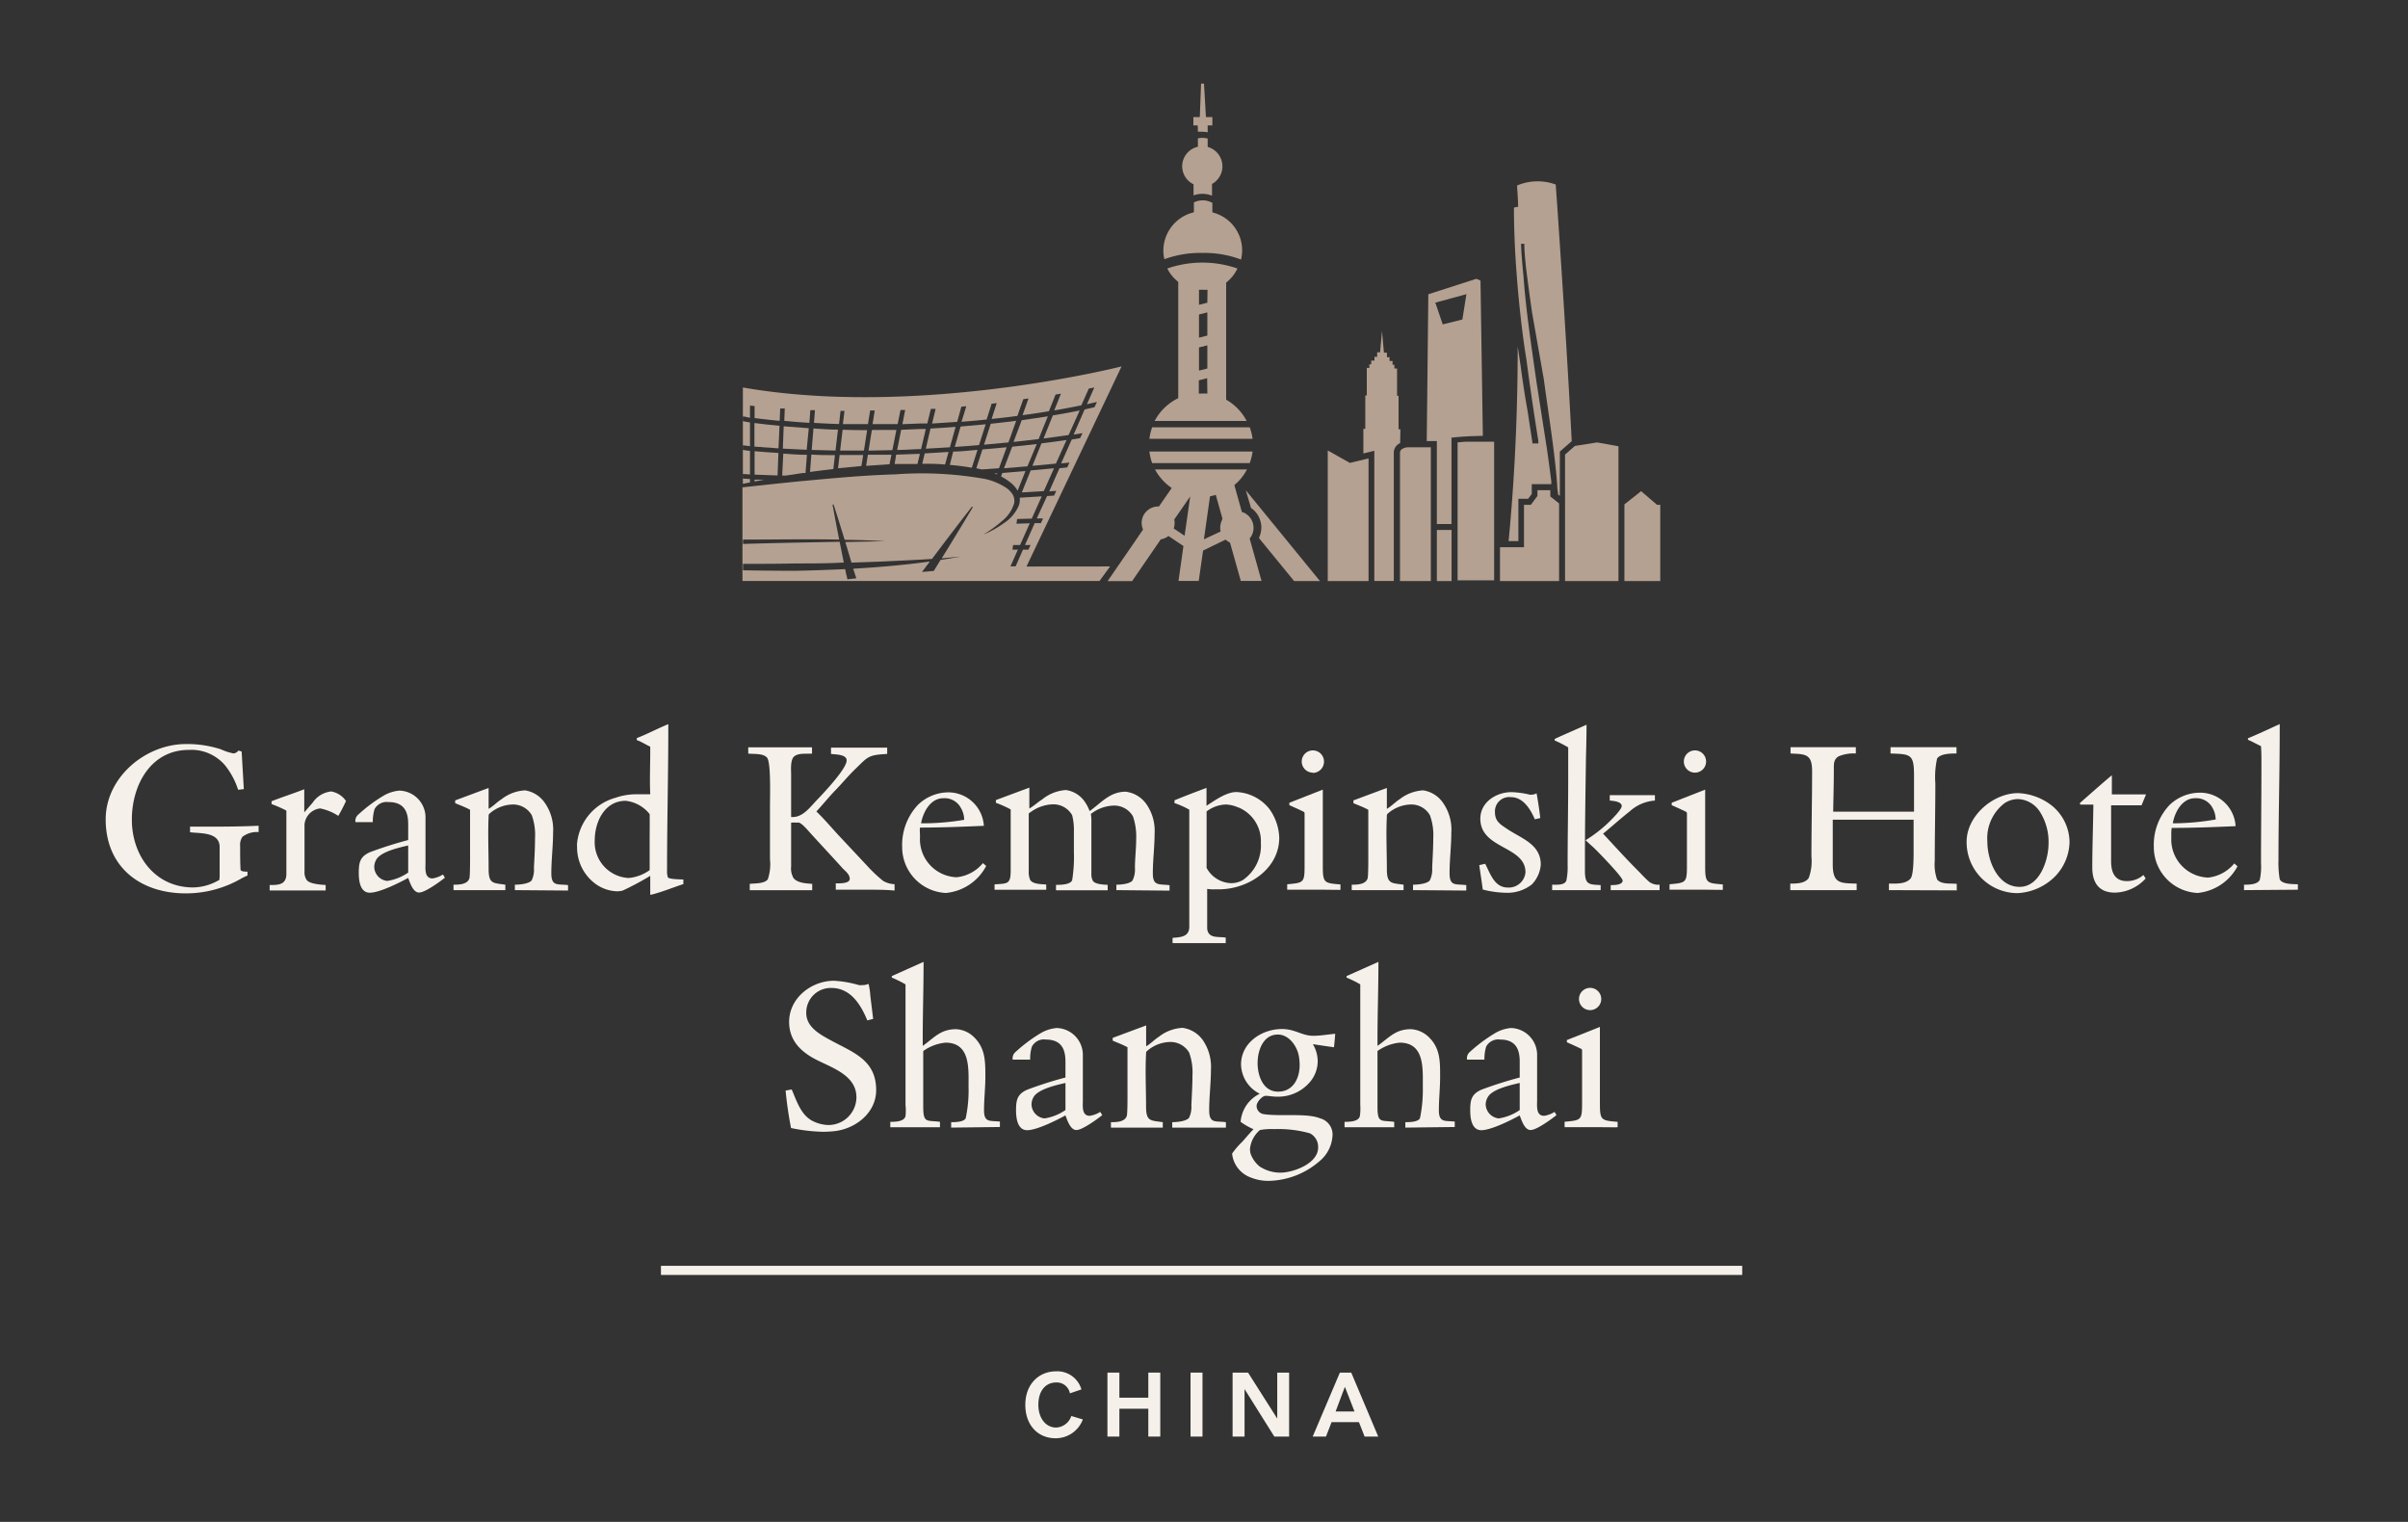<svg xmlns="http://www.w3.org/2000/svg" viewBox="0 0 288 182"><rect x="0" y="0" width="288" height="182" fill="#333333" stroke="none"/><defs><style>.cls-1{fill:#f5f1ea;}.cls-2{fill:#b5a191;}</style></defs><title>SHA5_Logo_Website</title><g id="Artwork"><path class="cls-1" d="M29,100.07a1.69,1.69,0,0,0-.28,1.12c0,1,0,1.9.05,2.86.13.19.57.19.83.19v.46c-.23.11-.47.21-.7.34a13.27,13.27,0,0,1-6.67,1.8c-5.45,0-9.59-3.15-9.59-8.86,0-5,4.74-9,9.61-9a13.06,13.06,0,0,1,4.17.63,6.66,6.66,0,0,0,1.49.49.78.78,0,0,0,.6-.34l.39.11.26,4.5-.68.08a9.16,9.16,0,0,0-1.56-2.92,5.28,5.28,0,0,0-4.33-1.85c-4.58,0-6.82,4.23-6.82,8.34,0,4.33,2.78,8.11,7.34,8.11a6.36,6.36,0,0,0,2.77-.71,1.77,1.77,0,0,1,.31-.15c.08-.06.08-.5.08-.6,0-1.12,0-2.24,0-3.36,0-1.83-2.29-1.62-3.54-1.78l0-.67H24c2.32,0,4.61,0,6.93-.11l0,.76A2.83,2.83,0,0,0,29,100.07Z"/><path class="cls-1" d="M40.46,97.57a6.23,6.23,0,0,0-2.16-.89,2.1,2.1,0,0,0-1.88,1.95v5.58a1.68,1.68,0,0,0,.24,1c.34.52,1.72.58,2.29.63v.65h-6.7v-.65c1,0,2,0,2-1.33V96.94a14.64,14.64,0,0,0-1.77-.78v-.34c1.28-.5,2.63-.94,3.91-1.43v2.76l1-1.15a3.05,3.05,0,0,1,2.22-1.35,2.7,2.7,0,0,1,1.77,1.14C41.11,96.39,40.8,97,40.46,97.57Z"/><path class="cls-1" d="M50.12,106.74c-.73,0-1.09-1.2-1.3-1.75-1,.55-3.41,1.77-4.59,1.77s-1.32-1.48-1.32-2.37c0-1.22.13-1.93,1.32-2.47a47.38,47.38,0,0,1,4.59-1.46s0-1.41,0-1.9c0-1.36-.39-2.64-2.35-2.64a1.65,1.65,0,0,0-1.67.84,5.05,5.05,0,0,0-.21,1.56l-2.08,0a1,1,0,0,1,.37-.93,18.18,18.18,0,0,1,2.89-2.17,4.49,4.49,0,0,1,2-.67,3.21,3.21,0,0,1,3.12,3.33v5.32c0,.67-.15,1.85.84,1.85a3.23,3.23,0,0,0,1.25-.47l.23.39C52.62,105.43,50.85,106.74,50.12,106.74Zm-1.3-5.63c-1,.23-3.13.7-3.75,1.59a1.77,1.77,0,0,0-.31,1,1.73,1.73,0,0,0,1.56,1.65,6,6,0,0,0,2.5-1Z"/><path class="cls-1" d="M61.58,106.45v-.65c.5,0,1.62-.08,2-.5a2.94,2.94,0,0,0,.28-1.51c.06-1.2.13-2.37.13-3.57a6.86,6.86,0,0,0-.39-2.73,2.58,2.58,0,0,0-2.32-1.28,4.35,4.35,0,0,0-2.71,1.07c-.13.1-.13.18-.13.34-.1,2.08,0,4.22,0,6.3,0,1.8.53,1.67,2,1.88v.65h-6.2v-.65c.59,0,1.66,0,1.9-.76.1-.36.08-2.84.08-3.33V96.84c-.58-.32-1.18-.53-1.78-.79v-.33l4-1.49v2.5c.55-.31,1-.81,1.54-1.15a5,5,0,0,1,2.82-1.06A3.51,3.51,0,0,1,65.15,96a5.56,5.56,0,0,1,1,3.57c0,1.61-.21,3.23-.21,4.85s.73,1.27,2,1.43v.65Z"/><path class="cls-1" d="M77.88,107l-.11,0c0-.75,0-1.51,0-2.26a33.44,33.44,0,0,1-3.31,1.77,3.08,3.08,0,0,1-.68.08,4.64,4.64,0,0,1-2.6-.92,5.41,5.41,0,0,1-2.16-4.4,2.16,2.16,0,0,1,0-.44,6.29,6.29,0,0,1,4.58-5.42,7.48,7.48,0,0,1,2.3-.42c.62,0,1.25,0,1.87,0-.08-1.72,0-3.46,0-5.18v-.52c-.55-.24-1-.57-1.61-.78v-.24c1.27-.49,2.5-1.15,3.77-1.67v.27c0,5.73-.15,11.49-.15,17.22a2.28,2.28,0,0,0,.1.83c.13.24,1.57.24,1.85.26v.55C80.4,106.16,79.18,106.68,77.88,107Zm-.18-9.64a4.24,4.24,0,0,0-2.87-1.59c-2.53,0-3.7,2.52-3.7,4.74A4.28,4.28,0,0,0,75.19,105a5.14,5.14,0,0,0,2.51-.94c0-1.17,0-2.32,0-3.49S77.72,98.43,77.7,97.36Z"/><path class="cls-1" d="M103.71,106.4c-1.25,0-2.5,0-3.75,0l0-.76c.37,0,1.67.06,1.67-.54s-.65-1-.94-1.36c-1.25-1.38-2.5-2.71-3.75-4.09-.28-.31-1-1.17-1.38-1.27a.63.63,0,0,0-.23,0,5.62,5.62,0,0,0-.71,0v5.23A2.31,2.31,0,0,0,94.9,105c.45.6,1.54.65,2.24.7v.76c-1.43,0-2.89,0-4.32,0-1,0-2.11,0-3.15,0v-.76c.62-.07,1.74,0,2.16-.54a5.6,5.6,0,0,0,.26-2.4c0-2.14,0-4.27,0-6.41,0-1,.13-5.16-.34-5.73s-1.66-.42-2.26-.5v-.75h7.63v.75c-.65.06-1.56-.1-2.11.32s-.37,1.82-.39,2.42c0,.36,0,.81,0,1.17,0,1.23,0,2.45,0,3.68h.18c1.25,0,2.08-1.18,2.87-2s3.59-3.77,3.59-4.77c0-.75-1.35-.7-1.87-.78v-.75h6.72v.75c-2.32.13-2.27.32-3.86,1.85-.8.78-1.56,1.7-2.34,2.5s-1.49,1.7-2.27,2.53c.89.86,1.72,1.83,2.55,2.74l3.44,3.67a17,17,0,0,0,2,1.9,2.9,2.9,0,0,0,1.36.39v.76C105.92,106.4,104.83,106.4,103.71,106.4Z"/><path class="cls-1" d="M113.13,106.79a5.49,5.49,0,0,1-5.23-5.52,7,7,0,0,1,1.87-5,5.26,5.26,0,0,1,3.52-1.51,4.26,4.26,0,0,1,4.38,4c-2.56.11-5.08.21-7.64.21a4.09,4.09,0,0,0,0,.78v.39a4.55,4.55,0,0,0,4.4,4.77,4.71,4.71,0,0,0,3.13-1.69l.39.34A6.07,6.07,0,0,1,113.13,106.79Zm1.8-10.16a2.2,2.2,0,0,0-2.11-1.17c-1.54,0-2.42,1.66-2.66,3a29.69,29.69,0,0,0,5.16-.42A2.92,2.92,0,0,0,114.93,96.63Z"/><path class="cls-1" d="M133.52,106.45v-.65c.5,0,1.59-.08,1.93-.5a2.94,2.94,0,0,0,.29-1.51c0-1.14.15-2.29.15-3.44a7.44,7.44,0,0,0-.39-2.73,2.58,2.58,0,0,0-2.32-1.28,4.67,4.67,0,0,0-2.71,1,5.16,5.16,0,0,1,.06,1c0,2.06,0,4.12,0,6.18a1.63,1.63,0,0,0,.16.78c.23.47,1.35.49,1.79.52v.65H126.3v-.65c.47,0,1.7,0,1.93-.55a17.23,17.23,0,0,0,.21-3.36c0-.81,0-1.61,0-2.42a7.19,7.19,0,0,0-.21-2,2.57,2.57,0,0,0-2.32-1.3,4.74,4.74,0,0,0-2.74,1c-.08,0-.13.08-.13.2v6.73a2.54,2.54,0,0,0,.16,1.09c.31.55,1.38.52,1.93.57v.63h-6.18v-.65c1.59-.11,1.93,0,1.93-1.72,0-2.42,0-4.82,0-7.24a12.11,12.11,0,0,0-1.77-.79v-.33l4-1.49v2.5c.55-.31,1-.75,1.54-1.09a5,5,0,0,1,2.84-1.12A3.29,3.29,0,0,1,129.82,96a4.84,4.84,0,0,1,.5,1c1.4-1,2.42-2.32,4.32-2.32a3.54,3.54,0,0,1,2.45,1.46,5.56,5.56,0,0,1,1,3.57c0,1.56-.21,3.15-.21,4.72s.73,1.27,2,1.43v.65Z"/><path class="cls-1" d="M146.06,106.35l-.68,0a4.37,4.37,0,0,1-1-.05c0,.91,0,1.82,0,2.74,0,.65,0,1.32,0,2,.11,1.25,1.36.94,2.22,1.09v.66h-6.36v-.63c.94-.08,2-.1,2-1.33v-14a10,10,0,0,0-1.77-.79v-.33c1.28-.53,2.53-1,3.83-1.49v.47c0,.57,0,1.09,0,1.67,1-.63,2.34-1.64,3.59-1.64a5.33,5.33,0,0,1,3.91,2,6.21,6.21,0,0,1,1.2,3.46C153,103.82,149.5,106.22,146.06,106.35Zm2-9.8a4,4,0,0,0-1.43-.34,4,4,0,0,0-2.32.83v6.75a3.45,3.45,0,0,0,3,1.83,2.79,2.79,0,0,0,1.36-.39,5,5,0,0,0,2.13-4.43A4.34,4.34,0,0,0,148.09,96.55Z"/><path class="cls-1" d="M157.93,106.4h-1.06c-1,0-1.93,0-2.92,0v-.65c2-.18,2.08-.18,2.08-2.29V97.33c0-.08,0-.18-.08-.23-.33-.19-1.35-.63-1.74-.81V96l4-1.57v9.18c0,2,.18,2,2.11,2.16v.65C159.5,106.42,158.72,106.4,157.93,106.4Zm-.93-14a1.33,1.33,0,1,1,1.35-1.33A1.34,1.34,0,0,1,157,92.43Z"/><path class="cls-1" d="M169,106.45v-.65c.5,0,1.62-.08,2-.5a2.94,2.94,0,0,0,.29-1.51c.05-1.2.13-2.37.13-3.57a6.87,6.87,0,0,0-.4-2.73,2.56,2.56,0,0,0-2.31-1.28A4.32,4.32,0,0,0,166,97.28c-.13.1-.13.18-.13.34-.11,2.08,0,4.22,0,6.3,0,1.8.52,1.67,2,1.88v.65h-6.2v-.65c.6,0,1.66,0,1.9-.76.1-.36.08-2.84.08-3.33V96.84c-.58-.32-1.18-.53-1.78-.79v-.33l4-1.49v2.5c.54-.31,1-.81,1.53-1.15a5,5,0,0,1,2.82-1.06A3.51,3.51,0,0,1,172.58,96a5.56,5.56,0,0,1,1,3.57c0,1.61-.21,3.23-.21,4.85s.73,1.27,2,1.43v.65Z"/><path class="cls-1" d="M183.21,105.77a4.75,4.75,0,0,1-3,1,12.1,12.1,0,0,1-2.87-.39c-.13-1-.29-2-.42-2.92l.71-.16c.62,1.18,1.09,2.84,2.71,2.84a2,2,0,0,0,2.11-1.82c0-3.18-5.4-2.76-5.4-6.41,0-2,1.93-3.18,3.73-3.18a10.9,10.9,0,0,1,2.21.31l.19,0a1.62,1.62,0,0,0,.6-.16c.18,1,.33,2,.44,2.95l-.65.15c-.52-1.19-1.38-2.65-2.87-2.65a1.71,1.71,0,0,0-1.9,1.82c0,1.09.68,1.46,1.48,2,1.67,1.12,4,1.8,4,4.25A3.82,3.82,0,0,1,183.21,105.77Z"/><path class="cls-1" d="M185.64,106.45v-.65c.52,0,1.56.1,1.71-.55a7.68,7.68,0,0,0,.14-1.8c0-3.46.07-6.87.07-10.34,0-1.25,0-2.47,0-3.73a15.48,15.48,0,0,0-1.62-.83v-.18c1.25-.58,2.53-1.12,3.81-1.7v.27c0,1.53-.06,3-.08,4.58-.05,3.62-.11,7.27-.11,10.89v1.72c0,1.67.45,1.64,1.88,1.72v.6Zm7,0v-.6c.39,0,1.43,0,1.43-.55,0-.41-2.91-3.41-3.43-3.9-.34-.32-.68-.6-1-.92a16.3,16.3,0,0,0,3-2.37c.28-.28,1.32-1.33,1.32-1.72,0-.54-1.06-.62-1.43-.65v-.65h5.4v.65a5,5,0,0,0-3,1.28c-1.09.86-2.13,1.8-3.2,2.68,1.33,1.43,2.63,2.87,4,4.25.5.49,1,1.07,1.56,1.54a1.83,1.83,0,0,0,1.2.31v.65Z"/><path class="cls-1" d="M203.66,106.4h-1.07c-1,0-1.92,0-2.91,0v-.65c2-.18,2.08-.18,2.08-2.29V97.33c0-.08,0-.18-.08-.23-.34-.19-1.35-.63-1.74-.81V96l4-1.57v9.18c0,2,.18,2,2.11,2.16v.65C205.23,106.42,204.44,106.4,203.66,106.4Zm-.94-14a1.33,1.33,0,1,1,0-2.66,1.33,1.33,0,1,1,0,2.66Z"/><path class="cls-1" d="M225.92,106.45v-.78c.84,0,2,.08,2.58-.6.37-.42.37-2.55.37-3.15,0-1.31,0-2.58,0-3.89h-9.67c0,1.8,0,3.57,0,5.37,0,2.29.94,2.22,2.86,2.27v.78h-7.94l0-.78c.7,0,1.77,0,2.21-.68a5.87,5.87,0,0,0,.32-2.55c0-3.39.08-6.86.08-10.24,0-2.09-.86-2-2.58-2.09v-.75h7.81v.75a4.64,4.64,0,0,0-2.06.34c-.6.37-.57.89-.57,1.51,0,1.7-.05,3.42-.08,5.11h9.67c0-1.43,0-2.84,0-4.27,0-2.61-.36-2.61-2.81-2.69v-.75H234v.75c-.68,0-1.9,0-2.32.6a10.32,10.32,0,0,0-.21,3c0,3-.07,6.18-.07,9.23a5.37,5.37,0,0,0,.28,2.24c.52.62,1.62.44,2.35.52v.78Z"/><path class="cls-1" d="M245.79,104.81a6.83,6.83,0,0,1-4.48,2,6.1,6.1,0,0,1-6.1-6.15c0-3.07,3.15-5.81,6.15-5.81a7,7,0,0,1,4,1.46,5.69,5.69,0,0,1,2.16,4.4A6.1,6.1,0,0,1,245.79,104.81ZM244,97.12a3.28,3.28,0,0,0-2.63-1.56,3,3,0,0,0-1.62.49,5.27,5.27,0,0,0-2.06,4.59c0,2.21,1.18,5.42,3.86,5.42,2.42,0,3.46-3.23,3.46-5.21A6.72,6.72,0,0,0,244,97.12Z"/><path class="cls-1" d="M256.13,96.31h-3.64V103c0,1.27.41,2.37,1.87,2.37a3,3,0,0,0,2-.73l.26.42a5.13,5.13,0,0,1-3.67,1.69c-1.9,0-2.71-1.17-2.71-3,0-2.47.1-5,.13-7.53h-1.56l-.06-.18c1.28-1.12,2.53-2.24,3.83-3.33v2.29c1.12,0,2.22,0,3.34,0h.75Z"/><path class="cls-1" d="M262.84,106.79a5.49,5.49,0,0,1-5.24-5.52,6.92,6.92,0,0,1,1.88-5A5.24,5.24,0,0,1,263,94.8a4.25,4.25,0,0,1,4.38,4c-2.55.11-5.08.21-7.64.21a4.09,4.09,0,0,0-.05.78v.39a4.56,4.56,0,0,0,4.41,4.77,4.69,4.69,0,0,0,3.12-1.69l.39.34A6.07,6.07,0,0,1,262.84,106.79Zm1.79-10.16a2.2,2.2,0,0,0-2.11-1.17c-1.53,0-2.42,1.66-2.65,3A29.85,29.85,0,0,0,265,98,2.94,2.94,0,0,0,264.63,96.63Z"/><path class="cls-1" d="M268.39,106.45v-.65c.55,0,1.59,0,1.88-.57a7.36,7.36,0,0,0,.15-2c0-4,.05-8,.05-12,0-.65,0-1.3-.05-2-.52-.24-1-.52-1.56-.76v-.18c1.27-.52,2.53-1.12,3.8-1.7v.27c0,5.31-.15,10.65-.15,16a11.41,11.41,0,0,0,.15,2.29c.29.62,1.57.57,2.17.6v.65Z"/><path class="cls-1" d="M99.82,135.27a12.77,12.77,0,0,1-1.38.08,20.54,20.54,0,0,1-3.83-.45,44.75,44.75,0,0,1-.65-4.48l.73-.13c.63,1.46,1.15,3.23,2.74,3.88a4.34,4.34,0,0,0,1.61.37,3.34,3.34,0,0,0,3.39-3.31c0-2.63-2.89-3.52-4.82-4.51s-3.23-2.37-3.23-4.51c0-2.84,2.65-4.92,5.36-4.92a13.35,13.35,0,0,1,3,.52,1.77,1.77,0,0,0,.41,0,1.8,1.8,0,0,0,.73-.15,8,8,0,0,1,.21,1.4l.34,2.79-.7.18c-.78-1.9-2-3.88-4.3-3.88a2.93,2.93,0,0,0-3,3c0,1.64,1.58,2.53,2.84,3.21,2.68,1.48,5.52,2.34,5.52,6C104.8,133.1,102.3,135,99.82,135.27Z"/><path class="cls-1" d="M113.76,134.85v-.65c.44,0,1.51,0,1.74-.47a16.05,16.05,0,0,0,.34-3.8c0-2.14.23-5.24-2.76-5.24a5.57,5.57,0,0,0-2.66,1v6.67c0,2,.42,1.59,2,1.8v.65h-5.94v-.65c.52,0,1.66,0,1.82-.68a6.06,6.06,0,0,0,0-1.35c0-4.64,0-9.25,0-13.89v-.52a13.85,13.85,0,0,0-1.64-.81v-.18l3.8-1.7v.19c0,3-.1,6-.1,9v.86c1.4-1,2.13-2,4-2a3.3,3.3,0,0,1,2.18,1c1.33,1.33,1.31,2.92,1.31,4.69,0,1.36-.16,2.69-.16,4,0,1.52.73,1.23,1.9,1.36v.65Z"/><path class="cls-1" d="M128.74,135.14c-.73,0-1.1-1.2-1.31-1.75-1,.55-3.41,1.77-4.58,1.77s-1.33-1.48-1.33-2.37c0-1.22.13-1.93,1.33-2.47a46.32,46.32,0,0,1,4.58-1.46s0-1.41,0-1.9c0-1.36-.39-2.64-2.35-2.64a1.62,1.62,0,0,0-1.66.84,4.76,4.76,0,0,0-.21,1.56l-2.09,0a1,1,0,0,1,.37-.94,18.18,18.18,0,0,1,2.89-2.17,4.53,4.53,0,0,1,2-.67,3.22,3.22,0,0,1,3.13,3.33v5.32c0,.68-.16,1.85.83,1.85a3.23,3.23,0,0,0,1.25-.47l.24.39C131.24,133.83,129.46,135.14,128.74,135.14Zm-1.31-5.63c-1,.23-3.12.7-3.75,1.59a1.77,1.77,0,0,0-.31,1,1.73,1.73,0,0,0,1.56,1.65,6,6,0,0,0,2.5-1Z"/><path class="cls-1" d="M140.2,134.85v-.65c.49,0,1.61-.08,2-.5a2.94,2.94,0,0,0,.29-1.51c.05-1.2.13-2.37.13-3.57a7,7,0,0,0-.39-2.73,2.59,2.59,0,0,0-2.32-1.28,4.32,4.32,0,0,0-2.71,1.07c-.13.1-.13.18-.13.34-.11,2.08,0,4.22,0,6.3,0,1.8.52,1.67,2,1.88v.65h-6.2v-.65c.6,0,1.67,0,1.9-.76.1-.36.08-2.84.08-3.33v-4.87c-.58-.32-1.18-.53-1.77-.79v-.33l4-1.49v2.5c.54-.31,1-.81,1.53-1.15a5,5,0,0,1,2.82-1.06,3.55,3.55,0,0,1,2.4,1.43,5.61,5.61,0,0,1,1,3.57c0,1.61-.21,3.23-.21,4.85s.73,1.27,2,1.43v.65Z"/><path class="cls-1" d="M159.55,125.24c-.83-.11-1.69-.24-2.53-.37a4.06,4.06,0,0,1,.58,2.06,3.88,3.88,0,0,1-1,2.55,5,5,0,0,1-3.94,1.67c-.44,0-.91-.1-1.3-.1s-1.07.75-1.07,1.2a1,1,0,0,0,.94,1c1.83.28,5.06-.16,6.65.49a2,2,0,0,1,1.48,2.19,4.26,4.26,0,0,1-1.62,3,9.53,9.53,0,0,1-6,2.29,5.58,5.58,0,0,1-2.19-.42,3.41,3.41,0,0,1-2.19-2.84,9.29,9.29,0,0,1,1.23-1.43c.44-.5.86-1,1.33-1.49a7.78,7.78,0,0,1-1.54-.88,4.09,4.09,0,0,1,2.29-3.36,4,4,0,0,1-2.24-3.49c0-2.61,2.48-4.25,4.9-4.25,1.56,0,2.4.81,3.72.81.89,0,1.75-.16,2.64-.24C159.66,124.19,159.6,124.71,159.55,125.24Zm-2.89,10.29a14.08,14.08,0,0,0-4.25-.5,7.69,7.69,0,0,0-1.72.11,3.41,3.41,0,0,0-1.19,2.26,2.83,2.83,0,0,0,.05.5,3.42,3.42,0,0,0,1.12,1.61,4.56,4.56,0,0,0,2.45.73c1.56,0,4.53-1.09,4.53-3A1.82,1.82,0,0,0,156.66,135.53Zm-1.3-9.15c-.19-1.22-1.17-2.66-2.53-2.66-1.77,0-2.42,1.93-2.42,3.42s.65,3.41,2.45,3.41,2.58-1.59,2.58-3.18A6.61,6.61,0,0,0,155.36,126.38Z"/><path class="cls-1" d="M168.08,134.85v-.65c.44,0,1.51,0,1.75-.47a16.59,16.59,0,0,0,.34-3.8c0-2.14.23-5.24-2.77-5.24a5.58,5.58,0,0,0-2.65,1v6.67c0,2,.41,1.59,2,1.8v.65h-5.94v-.65c.52,0,1.67,0,1.83-.68a6.06,6.06,0,0,0,.05-1.35c0-4.64,0-9.25,0-13.89v-.52a13.13,13.13,0,0,0-1.64-.81v-.18l3.81-1.7v.19c0,3-.11,6-.11,9v.86c1.41-1,2.14-2,4-2a3.34,3.34,0,0,1,2.19,1c1.33,1.33,1.3,2.92,1.3,4.69,0,1.36-.15,2.69-.15,4,0,1.52.73,1.23,1.9,1.36v.65Z"/><path class="cls-1" d="M183.06,135.14c-.73,0-1.09-1.2-1.3-1.75-1,.55-3.41,1.77-4.59,1.77s-1.33-1.48-1.33-2.37c0-1.22.13-1.93,1.33-2.47a47.38,47.38,0,0,1,4.59-1.46s0-1.41,0-1.9c0-1.36-.39-2.64-2.34-2.64a1.64,1.64,0,0,0-1.67.84,5.05,5.05,0,0,0-.21,1.56l-2.08,0a1,1,0,0,1,.36-.94,18.73,18.73,0,0,1,2.9-2.17,4.49,4.49,0,0,1,2-.67,3.22,3.22,0,0,1,3.12,3.33v5.32c0,.68-.15,1.85.84,1.85a3.23,3.23,0,0,0,1.25-.47l.23.39C185.56,133.83,183.79,135.14,183.06,135.14Zm-1.3-5.63c-1,.23-3.13.7-3.75,1.59a1.78,1.78,0,0,0-.32,1,1.74,1.74,0,0,0,1.57,1.65,6,6,0,0,0,2.5-1Z"/><path class="cls-1" d="M191.12,134.8h-1.07c-1,0-1.93,0-2.92,0v-.65c2-.18,2.09-.18,2.09-2.29v-6.18c0-.08,0-.18-.08-.23-.34-.19-1.35-.63-1.74-.81v-.26l3.95-1.57V132c0,2,.19,2,2.12,2.16v.65C192.68,134.82,191.9,134.8,191.12,134.8Zm-.94-14a1.33,1.33,0,1,1,0-2.66,1.33,1.33,0,1,1,0,2.66Z"/><path class="cls-1" d="M129.51,169.75a3.46,3.46,0,0,1-3.29,2.25c-2,0-3.59-1.48-3.59-4s1.68-4,3.64-4a3,3,0,0,1,3.07,2.16l-1.38.47a1.59,1.59,0,0,0-1.65-1.3c-1.25,0-2.12,1-2.12,2.66s.92,2.73,2.13,2.73a2,2,0,0,0,1.81-1.38Z"/><path class="cls-1" d="M137.34,164.15h1.43v7.65h-1.43v-3.33h-3.46v3.33h-1.43v-7.65h1.43v3h3.46Z"/><path class="cls-1" d="M142.39,164.15h1.43v7.65h-1.43Z"/><path class="cls-1" d="M148.85,166.12v5.68h-1.43v-7.65h1.85l3.49,5.5v-5.5h1.42v7.65h-1.77Z"/><path class="cls-1" d="M157,171.8l3.25-7.65h1.36l3.23,7.65h-1.63l-.68-1.73h-3.27l-.67,1.73Zm2.74-3H162l-1.15-2.95Z"/><rect class="cls-1" x="79.05" y="151.38" width="129.32" height="1.09"/><path class="cls-2" d="M93.23,50.92c-1.08-.1-2.07-.21-3-.33v2.82l2.88.21Z"/><path class="cls-2" d="M90.25,56.76l2.75.1.1-2.69q-1.55-.09-2.85-.21Z"/><path class="cls-2" d="M93.55,56.87H94L96,56.57l.34,0,.17-2.18c-1,0-1.94-.08-2.83-.14Z"/><path class="cls-2" d="M96.73,51.21c-1-.07-2-.15-3-.23l-.1,2.67,2.85.14Z"/><path class="cls-2" d="M90.25,57.58l1.14-.22-1.14,0Z"/><path class="cls-2" d="M146.65,47.8v-14A4.8,4.8,0,0,0,148,32.11a12.83,12.83,0,0,0-8.39,0,4.71,4.71,0,0,0,1.31,1.6V47.62a6.24,6.24,0,0,0-2.82,2.72h11A6.19,6.19,0,0,0,146.65,47.8Zm-2.25-.73a6.47,6.47,0,0,0-.76,0h-.26V45.48l1-.25Zm0-3-1,.25V41.55l1-.25Zm0-3.94-1,.25V37.61l1-.25Zm0-3.93-1,.25V34.65c.15,0,.31,0,.47,0a4.91,4.91,0,0,0,.55,0Z"/><path class="cls-2" d="M149.47,51.1H137.8a6.32,6.32,0,0,0-.33,1.38h12.34A6.33,6.33,0,0,0,149.47,51.1Z"/><path class="cls-2" d="M143.8,30.25a12.28,12.28,0,0,1,4.63.79A4.67,4.67,0,0,0,145,25.4V24.26a2.41,2.41,0,0,0-1.16-.3,2.35,2.35,0,0,0-1.05.25v1.18A4.72,4.72,0,0,0,139.14,30a4.42,4.42,0,0,0,.12,1A12.4,12.4,0,0,1,143.8,30.25Z"/><path class="cls-2" d="M96.88,56.44c.93-.13,1.86-.24,2.79-.35l.19-1.66c-1,0-1.92,0-2.82-.07Z"/><path class="cls-2" d="M142.75,22v1.37a3.1,3.1,0,0,1,1.05-.19,3.23,3.23,0,0,1,1.16.22V22a2.41,2.41,0,0,0-.52-4.43v-1a2.61,2.61,0,0,0-.64-.08,2.33,2.33,0,0,0-.53.06v1a2.39,2.39,0,0,0-.52,4.49Z"/><path class="cls-2" d="M149.47,55.38a6.33,6.33,0,0,0,.34-1.38H137.47a6.32,6.32,0,0,0,.33,1.38Z"/><path class="cls-2" d="M143.27,15.76a3.17,3.17,0,0,1,.53,0,3.31,3.31,0,0,1,.64.06V15H145V14h-.77L144,10h-.35l-.15,4h-.77v1h.52Z"/><path class="cls-2" d="M119.28,56.61l-.37,0,.32.12Z"/><path class="cls-2" d="M100.22,51.38c-1,0-2-.08-2.93-.14l-.21,2.57c.91,0,1.86.06,2.85.07Z"/><path class="cls-2" d="M107,55.49h0q1.36,0,2.73,0l.29-1.21-.21,0-2.63.09Z"/><path class="cls-2" d="M110.3,55.46c.91,0,1.82,0,2.73.09l.42-1.5-2.85.17Z"/><path class="cls-2" d="M110.73,53.66l2.88-.17.68-2.44c-1,.08-2,.14-3,.2Z"/><path class="cls-2" d="M104.27,51.46l-.39,2.43,2.85-.06.48-2.41c-1,0-1.92,0-2.85,0Z"/><path class="cls-2" d="M114.19,53.45c1-.07,2-.14,2.9-.22l.8-2.49c-1,.1-2,.19-3,.27Z"/><path class="cls-2" d="M100.23,56c.93-.1,1.86-.19,2.8-.27l.21-1.32h-2.82Z"/><path class="cls-2" d="M100.48,53.88c.92,0,1.87,0,2.85,0l.38-2.44c-1,0-2,0-2.93-.05Z"/><path class="cls-2" d="M103.59,55.71l2.8-.19.23-1.14c-1,0-1.9,0-2.82,0Z"/><path class="cls-2" d="M107.78,51.4l-.48,2.41c.82,0,1.64-.06,2.49-.1l.37,0,.57-2.41-.57,0Z"/><path class="cls-2" d="M121.71,58.68l.94-2.35-2.77.23-.15.42a6.37,6.37,0,0,1,1,.63A3.52,3.52,0,0,1,121.71,58.68Z"/><path class="cls-2" d="M124,53.1c-.91.11-1.9.22-2.94.32L120.08,56l2.8-.23Z"/><path class="cls-2" d="M117.69,53.18l2.92-.27.93-2.59c-1,.13-2,.25-3.05.36Z"/><path class="cls-2" d="M120.4,53.49c-.92.09-1.88.18-2.9.26L116.77,56l.65.14,2.06-.14Z"/><path class="cls-2" d="M113.6,55.6a26.28,26.28,0,0,1,2.63.34l.68-2.14C116,53.87,115,54,114,54Z"/><path class="cls-2" d="M129.13,49.09c-.93.19-2,.39-3.21.59l-1.11,2.76c1.12-.15,2.12-.28,3-.42Z"/><path class="cls-2" d="M121.22,52.85c1-.11,2-.22,3-.34l1.1-2.72c-1,.15-2,.31-3.12.46Z"/><path class="cls-2" d="M126.06,56l-2.79.26-1.06,2.63,2.63-.16Z"/><path class="cls-2" d="M127.56,52.62c-.89.13-1.89.27-3,.4l-1.08,2.69,2.81-.27Z"/><path class="cls-2" d="M149.62,60.74a2.87,2.87,0,0,1,1.24,2.33,3,3,0,0,1-.26,1.19l0,.12,4.18,5.11h3.09L149,58.63Z"/><path class="cls-2" d="M122.77,67.75l11.37-23.93S109.85,50,88.85,46.34V57.86l.85-.17v-.4l-.84-.06v-.55l.84.06V53.91c-.38,0-.5-.07-.84-.1v-.56l.84.11V50.52c-.38-.05-.5-.1-.84-.15v-.56c.34,0,.46.1.84.15V48.5l.55.06V50c.91.11,1.92.23,3,.33l.06-1.48.55,0-.06,1.48c.93.09,1.93.17,3,.24l.12-1.52.55,0-.12,1.52c.94.06,1.93.11,3,.14l.18-1.57H101l-.19,1.58c1,0,1.94,0,3,0l.26-1.63h.55l-.26,1.63,3,0,.34-1.69.56,0-.33,1.7,2.25-.09.73,0,.42-1.74.57,0-.42,1.75,3-.2.5-1.81.59-.06L115,50.44c1-.08,2.08-.17,3-.27l.6-1.89.61-.07-.61,1.89c1.09-.11,2.12-.23,3.08-.36l.71-2,.62-.09-.71,2c1.14-.15,2.18-.31,3.15-.47l.8-2,.64-.1-.8,2c1.25-.21,2.32-.42,3.24-.61l.89-2,.66-.13-.88,2,1.2-.27-.3.63-1.18.27-1.31,3,1.06-.17-.29.6-1,.16-1.27,2.86,1-.1-.27.58-.93.1-1.22,2.76.84-.06-.26.57-.84.05L124,62l.75,0-.26.56-.74,0-1.16,2.62h.67l-.26.55h-.65l-.88,2-.62,0,.89-2h-.65l.08-.55H122l1.16-2.6-1.59.05.08-.56,1.75-.05,1.19-2.66-2.63.16a2.14,2.14,0,0,1-.08.87,4.7,4.7,0,0,1-1.86,2.2,11.46,11.46,0,0,1-2.42,1.34,14.73,14.73,0,0,0,2.22-1.6,4.31,4.31,0,0,0,1.46-2.1,1.46,1.46,0,0,0-.15-1.07,2.75,2.75,0,0,0-.86-.87,7.68,7.68,0,0,0-2.4-1,42.89,42.89,0,0,0-10.82-.56c-3.66.1-7.31.45-11,.79-2.41.23-4.83.5-7.25.76v11.2h42.7l1.27-1.74Zm-7.89-1.19c-.8.15-1.6.28-2.39.4l-.57.93-.24.39-1.41.12.81-1.08.13-.17c-3,.42-6.09.68-9.15.86,0,.14.09.29.13.44s.15.48.23.71l-1.09.12c0-.2-.07-.39-.12-.59s-.08-.42-.13-.63c-2,.09-3.91.16-5.86.2q-3.18,0-6.36-.06v-.77c2.12,0,4.23,0,6.35-.05,1.91,0,3.81,0,5.71-.11-.17-.82-.33-1.65-.5-2.48-3.85.08-7.71.14-11.56.26v-.52c3.84,0,7.67-.08,11.51,0-.28-1.39-.54-2.79-.8-4.19l.13,0c.45,1.4.89,2.81,1.32,4.22,1.63,0,3.26.08,4.89.16l-4.81.1c.25.82.49,1.64.74,2.46l3.2-.11c2.14-.1,4.29-.19,6.43-.33q2.36-3.15,4.78-6.26l.1.07q-1.83,3.07-3.72,6.12Z"/><path class="cls-2" d="M149.75,63.94a2,2,0,0,0-1-2.64l-.22-.07-.9-3.22a6,6,0,0,0,1.51-1.87h-11a6.28,6.28,0,0,0,2,2.22l-1.53,2.21a2,2,0,0,0-1.9,1.17,2,2,0,0,0,0,1.59l-.8,1.17-3.44,5h2.93l3.43-5a2,2,0,0,0,.92-.4l1.79,1.2-.59,4.17h2.42l.52-3.63,2.7-1.31a1.93,1.93,0,0,0,.52.36l1.29,4.58h2.48l-1.42-5.07A2,2,0,0,0,149.75,63.94Zm-8.07.13-1.3-.87a2,2,0,0,0,.06-1.07l1.91-2.76Zm4.43-1.77a2,2,0,0,0-.12,1.26l-2,.94.73-5.15a5.35,5.35,0,0,0,.69-.17l.8,2.86A1.35,1.35,0,0,0,146.11,62.3Z"/><path class="cls-2" d="M167.49,51.33h-.22v-4h-.18V44.07h-.32v-.45h-.22v-.45h-.36v-.45h-.31v-.54h-.36l-.23-2.6-.23,2.55h-.35v.54h-.32v.45H164v.45h-.22V44h-.31v3.29h-.18v4h-.23v2.94l1.31-.32V69.48h2.33V54.16a1.25,1.25,0,0,1,.76-1.17Z"/><path class="cls-2" d="M177.07,33.56l-.49-.22-5.75,1.85-.19,17.56h1.21v9.92h1.75V52.34l.57-.06c1.18-.11,2.36-.15,3.18-.16Zm-1.69,1.66-.48,3h-.05l-2.32.58,0-.07-.87-2.56.09,0,3.67-1Z"/><polygon class="cls-2" points="198.19 60.37 198.16 60.35 196.28 58.74 194.28 60.32 194.28 69.49 198.57 69.49 198.57 60.37 198.19 60.37"/><path class="cls-2" d="M186.25,24.66c-.1-1.44-.17-2.37-.18-2.59a6.3,6.3,0,0,0-4.62.11c0,.49.1,1.31.12,2.49v.07l-.07,0a3.64,3.64,0,0,0-.43.09c0,2.5.11,5.25.34,8.17.05.64.1,1.26.15,1.83.34,3.74.75,6.71,1,8.14.39,3,.87,6.26,1.43,9.77l0,.29h-.72l0-.18c-.19-1.19-.37-2.41-.59-3.84-.31-1.68-.56-3.41-.79-5.08-.12-.82-.24-1.66-.37-2.5,0,10.17-.6,18.22-1.09,23.28h1.17V59.65h1.17l.43-.58V57.9h2.34l0-.33c-.16-1.24-.33-2.53-.51-3.79l-1.27-8.14-.3-2.1c-.49-3.45-1-7-1.25-10.53-.16-1.52-.25-2.76-.29-3.78v-.08h.39v.08c0,.69.08,1.53.19,2.64.19,1.59.42,3.3.74,5.53l1.41,8c.15,1.15.32,2.31.48,3.43.43,3,.88,6.08,1.11,9.14,0,.41.08.79.11,1.17l.21.16V54l1.42-1.24C187.41,41.77,186.58,29.45,186.25,24.66Z"/><polygon class="cls-2" points="185.42 58.62 183.88 58.62 183.88 59.31 183.86 59.34 183.09 60.37 182.27 60.37 182.27 65.44 179.4 65.44 179.4 69.49 186.47 69.49 186.47 60.21 185.42 59.37 185.42 58.62"/><rect class="cls-2" x="171.85" y="63.38" width="1.76" height="6.11"/><path class="cls-2" d="M178.59,52.82h-1.15l-.85,0h-.16l-.83,0h-.27l-1,.08v16.5h4.37V52.82h-.1Z"/><polygon class="cls-2" points="161.41 55.34 158.8 53.87 158.8 69.49 163.68 69.49 163.68 54.82 161.44 55.36 161.41 55.34"/><polygon class="cls-2" points="188.36 53.33 187.18 54.36 187.18 69.49 193.57 69.49 193.57 53.37 191.01 52.91 188.36 53.33"/><path class="cls-2" d="M167.63,53.74a.54.54,0,0,0-.19.42V69.49h3.69v-16h-2.7A1.41,1.41,0,0,0,167.63,53.74Z"/></g></svg>